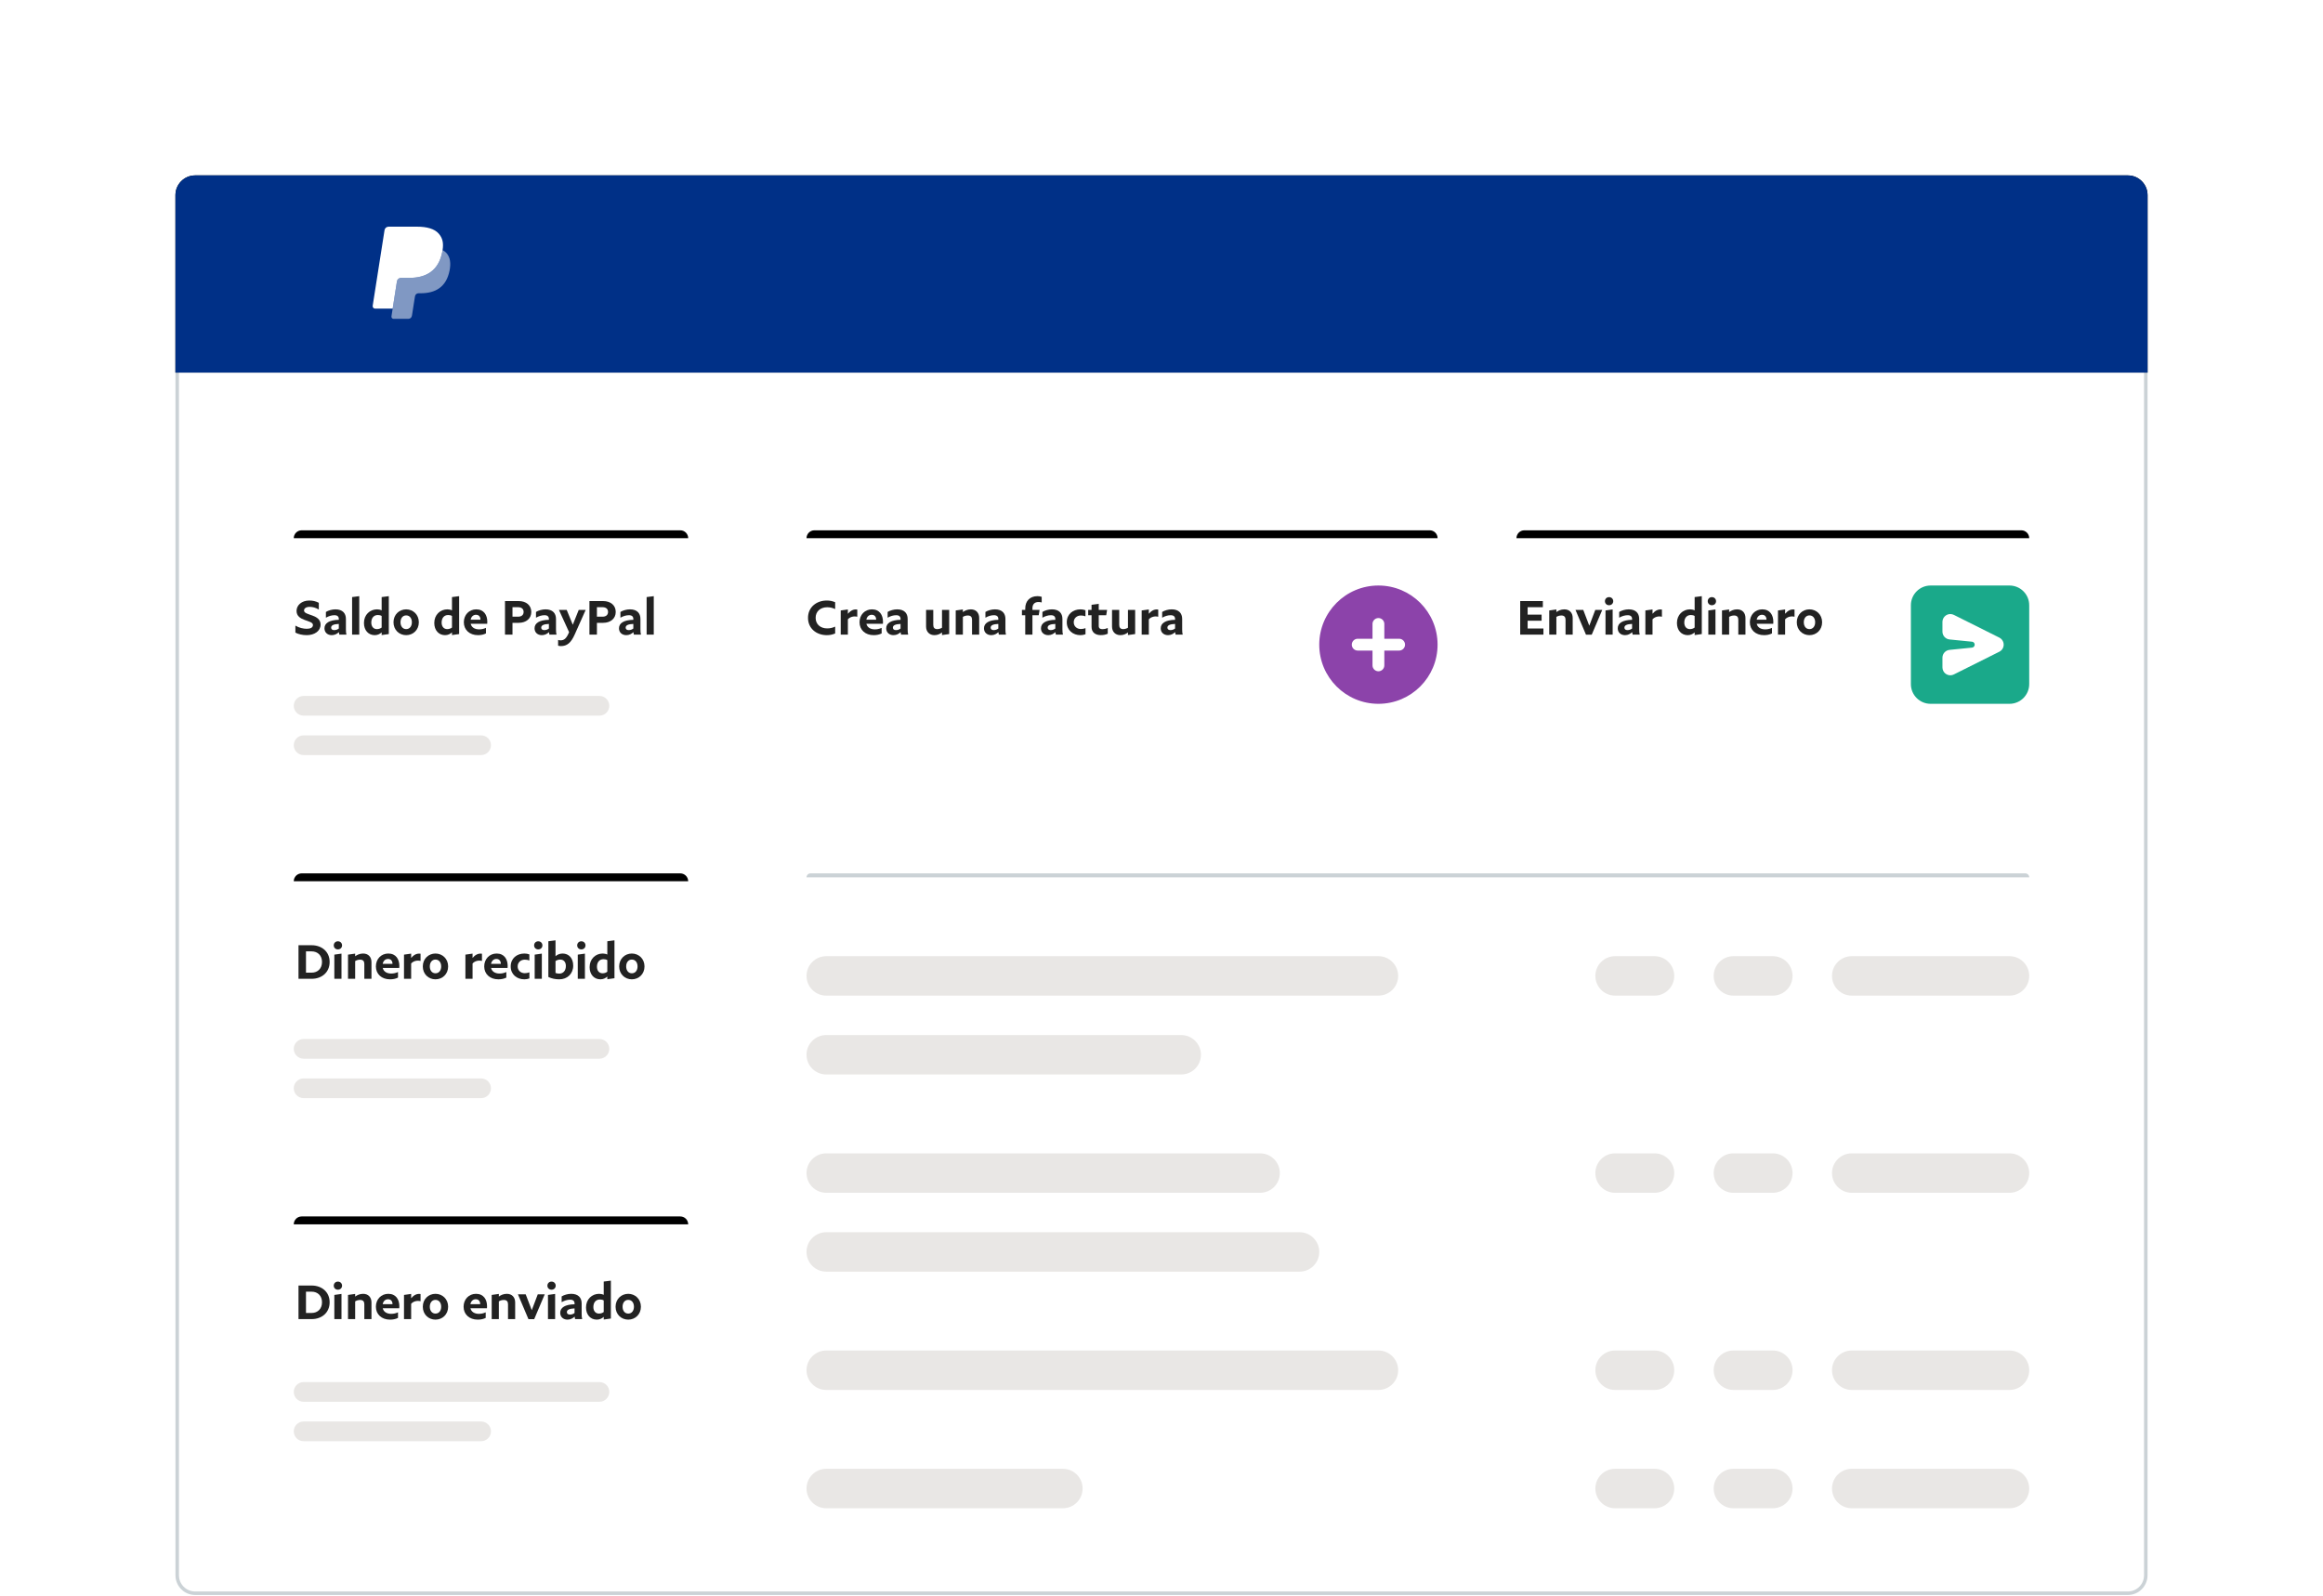 <svg width="662" height="455" viewBox="0 0 662 455" fill="none" xmlns="http://www.w3.org/2000/svg">
<path d="M55.62 50.5H606.38C609.208 50.5 611.5 52.792 611.5 55.62V449.02C611.5 451.848 609.208 454.14 606.38 454.14H55.62C52.792 454.14 50.5 451.848 50.5 449.02V55.62C50.5 52.792 52.792 50.5 55.62 50.5Z" fill="white" stroke="#CBD2D6"/>
<path fill-rule="evenodd" clip-rule="evenodd" d="M392.821 384.952H235.461C232.357 384.952 229.841 387.468 229.841 390.572C229.841 393.676 232.357 396.192 235.461 396.192H392.821C395.925 396.192 398.441 393.676 398.441 390.572C398.441 387.468 395.925 384.952 392.821 384.952ZM527.699 384.952H572.659C575.763 384.952 578.279 387.468 578.279 390.572C578.279 393.676 575.763 396.192 572.659 396.192H527.699C524.596 396.192 522.079 393.676 522.079 390.572C522.079 387.468 524.596 384.952 527.699 384.952ZM302.899 418.672H235.459C232.355 418.672 229.839 421.188 229.839 424.292C229.839 427.396 232.355 429.912 235.459 429.912H302.899C306.003 429.912 308.519 427.396 308.519 424.292C308.519 421.188 306.003 418.672 302.899 418.672ZM460.26 418.672H471.5C474.604 418.672 477.12 421.188 477.12 424.292C477.12 427.396 474.604 429.912 471.5 429.912H460.26C457.156 429.912 454.64 427.396 454.64 424.292C454.64 421.188 457.156 418.672 460.26 418.672ZM505.216 418.672H493.976C490.873 418.672 488.356 421.188 488.356 424.292C488.356 427.396 490.873 429.912 493.976 429.912H505.216C508.32 429.912 510.836 427.396 510.836 424.292C510.836 421.188 508.32 418.672 505.216 418.672ZM572.659 418.672H527.699C524.596 418.672 522.079 421.188 522.079 424.292C522.079 427.396 524.596 429.912 527.699 429.912H572.659C575.763 429.912 578.279 427.396 578.279 424.292C578.279 421.188 575.763 418.672 572.659 418.672ZM505.216 384.952H493.976C490.873 384.952 488.356 387.468 488.356 390.572C488.356 393.676 490.873 396.192 493.976 396.192H505.216C508.32 396.192 510.836 393.676 510.836 390.572C510.836 387.468 508.32 384.952 505.216 384.952ZM460.26 384.952H471.5C474.604 384.952 477.12 387.468 477.12 390.572C477.12 393.676 474.604 396.192 471.5 396.192H460.26C457.156 396.192 454.64 393.676 454.64 390.572C454.64 387.468 457.156 384.952 460.26 384.952Z" fill="#E9E7E5"/>
<path fill-rule="evenodd" clip-rule="evenodd" d="M359.101 328.752H235.461C232.357 328.752 229.841 331.268 229.841 334.372C229.841 337.476 232.357 339.992 235.461 339.992H359.101C362.205 339.992 364.721 337.476 364.721 334.372C364.721 331.268 362.205 328.752 359.101 328.752ZM527.699 328.752H572.659C575.763 328.752 578.279 331.268 578.279 334.372C578.279 337.476 575.763 339.992 572.659 339.992H527.699C524.596 339.992 522.079 337.476 522.079 334.372C522.079 331.268 524.596 328.752 527.699 328.752ZM235.459 351.232H370.339C373.443 351.232 375.959 353.748 375.959 356.852C375.959 359.956 373.443 362.472 370.339 362.472H235.459C232.355 362.472 229.839 359.956 229.839 356.852C229.839 353.748 232.355 351.232 235.459 351.232ZM505.216 328.752H493.976C490.873 328.752 488.356 331.268 488.356 334.372C488.356 337.476 490.873 339.992 493.976 339.992H505.216C508.32 339.992 510.836 337.476 510.836 334.372C510.836 331.268 508.32 328.752 505.216 328.752ZM460.26 328.752H471.5C474.604 328.752 477.12 331.268 477.12 334.372C477.12 337.476 474.604 339.992 471.5 339.992H460.26C457.156 339.992 454.64 337.476 454.64 334.372C454.64 331.268 457.156 328.752 460.26 328.752Z" fill="#E9E7E5"/>
<path fill-rule="evenodd" clip-rule="evenodd" d="M527.699 272.552H572.659C575.763 272.552 578.279 275.068 578.279 278.172C578.279 281.276 575.763 283.792 572.659 283.792H527.699C524.596 283.792 522.079 281.276 522.079 278.172C522.079 275.068 524.596 272.552 527.699 272.552ZM235.459 295.032H336.619C339.723 295.032 342.239 297.548 342.239 300.652C342.239 303.756 339.723 306.272 336.619 306.272H235.459C232.355 306.272 229.839 303.756 229.839 300.652C229.839 297.548 232.355 295.032 235.459 295.032ZM505.216 272.552H493.976C490.873 272.552 488.356 275.068 488.356 278.172C488.356 281.276 490.873 283.792 493.976 283.792H505.216C508.32 283.792 510.836 281.276 510.836 278.172C510.836 275.068 508.32 272.552 505.216 272.552ZM460.26 272.552H471.5C474.604 272.552 477.12 275.068 477.12 278.172C477.12 281.276 474.604 283.792 471.5 283.792H460.26C457.156 283.792 454.64 281.276 454.64 278.172C454.64 275.068 457.156 272.552 460.26 272.552ZM392.821 272.552H235.461C232.357 272.552 229.841 275.068 229.841 278.172C229.841 281.276 232.357 283.792 235.461 283.792H392.821C395.925 283.792 398.441 281.276 398.441 278.172C398.441 275.068 395.925 272.552 392.821 272.552Z" fill="#E9E7E5"/>
<path d="M230.966 248.948H577.159C577.779 248.948 578.283 249.451 578.283 250.072H229.842C229.842 249.451 230.346 248.948 230.966 248.948Z" fill="#CBD2D6"/>
<path fill-rule="evenodd" clip-rule="evenodd" d="M550.177 166.896H572.657C575.761 166.896 578.277 169.412 578.277 172.516V194.996C578.277 198.1 575.761 200.616 572.657 200.616H550.177C547.073 200.616 544.557 198.1 544.557 194.996V172.516C544.557 169.412 547.073 166.896 550.177 166.896Z" fill="#1AA98A"/>
<path fill-rule="evenodd" clip-rule="evenodd" d="M556.804 175.267L569.761 181.745C570.872 182.301 571.322 183.651 570.767 184.761C570.549 185.196 570.196 185.549 569.761 185.767L556.804 192.245C555.694 192.801 554.343 192.35 553.788 191.24C553.632 190.928 553.551 190.584 553.551 190.235V187.476C553.551 186.321 554.426 185.354 555.575 185.24L561.981 184.599C562.446 184.552 562.786 184.137 562.739 183.672C562.699 183.27 562.382 182.953 561.981 182.913L555.575 182.272C554.426 182.157 553.551 181.19 553.551 180.036V177.277C553.551 176.036 554.557 175.029 555.799 175.029C556.148 175.029 556.492 175.111 556.804 175.267Z" fill="white"/>
<path d="M433.223 180.896H439.84V179.146H435.342V176.931H439.321V175.195H435.342V173.076H439.676V171.326H433.223V180.896Z" fill="#222222"/>
<path d="M441.495 174.005V180.896H443.532V175.837C443.956 175.591 444.393 175.441 444.967 175.441C445.788 175.441 446.143 175.892 446.143 176.644V180.896H448.18V176.138C448.18 174.689 447.292 173.691 445.801 173.691C444.79 173.691 443.997 174.115 443.532 174.47V173.718L441.495 174.005Z" fill="#222222"/>
<path d="M453.608 180.91L456.602 173.841H454.62L452.911 178.353L451.188 173.841H448.973L451.967 180.91H453.608Z" fill="#222222"/>
<path d="M457.368 171.367C457.368 172.009 457.846 172.515 458.544 172.515C459.255 172.515 459.733 172.009 459.733 171.367C459.733 170.724 459.255 170.205 458.544 170.205C457.846 170.205 457.368 170.724 457.368 171.367ZM457.532 180.896H459.569V173.718L457.532 174.005V180.896Z" fill="#222222"/>
<path d="M463.78 179.611C463.274 179.611 462.919 179.365 462.919 178.914C462.919 178.189 463.725 177.902 465.106 177.847V179.16C464.71 179.447 464.313 179.611 463.78 179.611ZM467.28 180.896C467.171 180.458 467.13 180.076 467.13 179.392V176.412C467.13 174.798 466.159 173.691 464.149 173.691C463.165 173.691 462.112 174.005 461.428 174.429V176.07C462.18 175.632 463.042 175.359 463.848 175.359C464.71 175.359 465.106 175.755 465.106 176.425V176.671C462.44 176.726 461.018 177.587 461.018 179.105C461.018 180.267 461.88 181.046 463.096 181.046C463.958 181.046 464.628 180.664 465.12 180.185L465.256 180.896H467.28Z" fill="#222222"/>
<path d="M470.93 180.896V176.535C471.518 175.865 472.557 175.537 473.61 175.796V173.746C472.38 173.568 471.587 174.197 470.93 174.949V173.718L468.893 174.005V180.896H470.93Z" fill="#222222"/>
<path d="M482.934 178.873C482.633 179.119 482.155 179.324 481.581 179.324C480.596 179.324 479.981 178.572 479.981 177.464C479.981 176.125 480.719 175.304 481.854 175.304C482.237 175.304 482.647 175.386 482.934 175.578V178.873ZM482.934 181.019L484.971 180.732V169.931L482.934 170.191V173.978C482.551 173.787 482.059 173.691 481.622 173.691C479.571 173.691 477.889 175.236 477.889 177.574C477.889 179.638 479.133 181.046 480.965 181.046C481.854 181.046 482.51 180.65 482.934 180.253V181.019Z" fill="#222222"/>
<path d="M486.667 171.367C486.667 172.009 487.145 172.515 487.842 172.515C488.553 172.515 489.032 172.009 489.032 171.367C489.032 170.724 488.553 170.205 487.842 170.205C487.145 170.205 486.667 170.724 486.667 171.367ZM486.831 180.896H488.868V173.718L486.831 174.005V180.896Z" fill="#222222"/>
<path d="M490.727 174.005V180.896H492.764V175.837C493.188 175.591 493.626 175.441 494.2 175.441C495.02 175.441 495.376 175.892 495.376 176.644V180.896H497.413V176.138C497.413 174.689 496.524 173.691 495.034 173.691C494.022 173.691 493.229 174.115 492.764 174.47V173.718L490.727 174.005Z" fill="#222222"/>
<path d="M504.973 180.554V178.968C504.221 179.31 503.606 179.392 503.005 179.392C501.842 179.392 500.872 178.873 500.626 177.806H505.329C505.356 177.615 505.356 177.41 505.356 177.232C505.356 175.304 504.372 173.691 502.212 173.691C500.161 173.691 498.671 175.263 498.671 177.369C498.671 179.542 500.311 181.046 502.69 181.046C503.579 181.046 504.29 180.896 504.973 180.554ZM502.143 175.236C503.005 175.236 503.401 175.878 503.401 176.589V176.644H500.612C500.79 175.728 501.391 175.236 502.143 175.236Z" fill="#222222"/>
<path d="M508.719 180.896V176.535C509.307 175.865 510.346 175.537 511.399 175.796V173.746C510.169 173.568 509.376 174.197 508.719 174.949V173.718L506.682 174.005V180.896H508.719Z" fill="#222222"/>
<path d="M512.042 177.369C512.042 179.57 513.682 181.046 515.651 181.046C517.62 181.046 519.26 179.57 519.26 177.369C519.26 175.181 517.62 173.691 515.651 173.691C513.682 173.691 512.042 175.181 512.042 177.369ZM517.278 177.369C517.278 178.476 516.676 179.324 515.651 179.324C514.639 179.324 514.038 178.476 514.038 177.369C514.038 176.261 514.639 175.414 515.651 175.414C516.676 175.414 517.278 176.261 517.278 177.369Z" fill="#222222"/>
<g filter="url(#filter0_d)">
<path d="M434.405 151.16H576.029C577.271 151.16 578.277 152.167 578.277 153.408H432.157C432.157 152.167 433.164 151.16 434.405 151.16Z" fill="black"/>
</g>
<path d="M392.816 200.616C402.128 200.616 409.676 193.068 409.676 183.756C409.676 174.444 402.128 166.896 392.816 166.896C383.505 166.896 375.956 174.444 375.956 183.756C375.956 193.068 383.505 200.616 392.816 200.616Z" fill="#8C43AA"/>
<path fill-rule="evenodd" clip-rule="evenodd" d="M392.816 176.169C393.748 176.169 394.502 176.924 394.502 177.855V182.07H398.717C399.649 182.07 400.403 182.825 400.403 183.756C400.403 184.687 399.649 185.442 398.717 185.442H394.502V189.657C394.502 190.588 393.748 191.343 392.816 191.343C391.885 191.343 391.13 190.588 391.13 189.657V185.442H386.915C385.984 185.442 385.229 184.687 385.229 183.756C385.229 182.825 385.984 182.07 386.915 182.07H391.13V177.855C391.13 176.924 391.885 176.169 392.816 176.169Z" fill="white"/>
<path d="M232.437 176.111C232.437 174.224 233.845 173.089 235.732 173.089C236.525 173.089 237.236 173.253 238.001 173.609V171.654C237.14 171.298 236.429 171.175 235.622 171.175C232.656 171.175 230.263 173.089 230.263 176.111C230.263 179.132 232.656 181.046 235.622 181.046C236.429 181.046 237.14 180.923 238.001 180.568V178.613C237.236 178.968 236.525 179.119 235.732 179.119C233.845 179.119 232.437 177.998 232.437 176.111Z" fill="#222222"/>
<path d="M241.624 180.896V176.535C242.212 175.865 243.251 175.537 244.304 175.796V173.746C243.074 173.568 242.281 174.197 241.624 174.949V173.718L239.587 174.005V180.896H241.624Z" fill="#222222"/>
<path d="M251.249 180.554V178.968C250.497 179.31 249.882 179.392 249.281 179.392C248.119 179.392 247.148 178.873 246.902 177.806H251.605C251.632 177.615 251.632 177.41 251.632 177.232C251.632 175.304 250.648 173.691 248.488 173.691C246.437 173.691 244.947 175.263 244.947 177.369C244.947 179.542 246.587 181.046 248.966 181.046C249.855 181.046 250.566 180.896 251.249 180.554ZM248.419 175.236C249.281 175.236 249.677 175.878 249.677 176.589V176.644H246.888C247.066 175.728 247.667 175.236 248.419 175.236Z" fill="#222222"/>
<path d="M255.31 179.611C254.804 179.611 254.449 179.365 254.449 178.914C254.449 178.189 255.255 177.902 256.636 177.847V179.16C256.24 179.447 255.843 179.611 255.31 179.611ZM258.81 180.896C258.701 180.458 258.66 180.076 258.66 179.392V176.412C258.66 174.798 257.689 173.691 255.679 173.691C254.695 173.691 253.642 174.005 252.958 174.429V176.07C253.71 175.632 254.572 175.359 255.378 175.359C256.24 175.359 256.636 175.755 256.636 176.425V176.671C253.97 176.726 252.548 177.587 252.548 179.105C252.548 180.267 253.41 181.046 254.626 181.046C255.488 181.046 256.158 180.664 256.65 180.185L256.786 180.896H258.81Z" fill="#222222"/>
<path d="M270.499 173.841H268.449V178.927C268.038 179.16 267.628 179.324 267.081 179.324C266.275 179.324 265.96 178.859 265.96 178.107V173.841H263.91V178.599C263.91 180.035 264.826 181.046 266.302 181.046C267.273 181.046 268.011 180.623 268.449 180.267V181.019L270.499 180.732V173.841Z" fill="#222222"/>
<path d="M272.359 174.005V180.896H274.396V175.837C274.82 175.591 275.257 175.441 275.831 175.441C276.652 175.441 277.007 175.892 277.007 176.644V180.896H279.044V176.138C279.044 174.689 278.156 173.691 276.665 173.691C275.654 173.691 274.861 174.115 274.396 174.47V173.718L272.359 174.005Z" fill="#222222"/>
<path d="M283.173 179.611C282.667 179.611 282.312 179.365 282.312 178.914C282.312 178.189 283.119 177.902 284.499 177.847V179.16C284.103 179.447 283.706 179.611 283.173 179.611ZM286.673 180.896C286.564 180.458 286.523 180.076 286.523 179.392V176.412C286.523 174.798 285.552 173.691 283.542 173.691C282.558 173.691 281.505 174.005 280.822 174.429V176.07C281.574 175.632 282.435 175.359 283.242 175.359C284.103 175.359 284.499 175.755 284.499 176.425V176.671C281.833 176.726 280.411 177.587 280.411 179.105C280.411 180.267 281.273 181.046 282.49 181.046C283.351 181.046 284.021 180.664 284.513 180.185L284.65 180.896H286.673Z" fill="#222222"/>
<path d="M294.22 175.373H296.011L296.257 173.841H294.22V173.39C294.22 172.255 294.822 171.599 295.943 171.599C296.271 171.599 296.49 171.626 296.859 171.722V170.123C296.435 169.986 296.066 169.931 295.642 169.931C293.468 169.931 292.169 171.353 292.169 173.445V173.841H291.226V175.373H292.169V180.896H294.22V175.373Z" fill="#222222"/>
<path d="M299.415 179.611C298.91 179.611 298.554 179.365 298.554 178.914C298.554 178.189 299.361 177.902 300.742 177.847V179.16C300.345 179.447 299.949 179.611 299.415 179.611ZM302.915 180.896C302.806 180.458 302.765 180.076 302.765 179.392V176.412C302.765 174.798 301.794 173.691 299.785 173.691C298.8 173.691 297.747 174.005 297.064 174.429V176.07C297.816 175.632 298.677 175.359 299.484 175.359C300.345 175.359 300.742 175.755 300.742 176.425V176.671C298.076 176.726 296.654 177.587 296.654 179.105C296.654 180.267 297.515 181.046 298.732 181.046C299.593 181.046 300.263 180.664 300.755 180.185L300.892 180.896H302.915Z" fill="#222222"/>
<path d="M304.009 177.369C304.009 179.638 305.745 181.046 307.906 181.046C308.398 181.046 308.904 180.951 309.341 180.787V179.05C308.904 179.201 308.535 179.296 308.015 179.296C306.949 179.296 305.992 178.585 305.992 177.369C305.992 176.152 306.949 175.441 308.015 175.441C308.535 175.441 308.876 175.509 309.328 175.673V173.937C308.876 173.773 308.398 173.691 307.906 173.691C305.745 173.691 304.009 175.085 304.009 177.369Z" fill="#222222"/>
<path d="M310.107 173.841V175.373H311.064V178.667C311.064 180.322 312.24 181.033 313.675 181.033C314.468 181.033 315.083 180.91 315.685 180.636V178.996C315.056 179.269 314.66 179.337 314.072 179.337C313.511 179.337 313.115 179.064 313.115 178.421V175.373H315.247L315.494 173.841H313.115V172.105L311.064 172.378V173.841H310.107Z" fill="#222222"/>
<path d="M323.492 173.841H321.441V178.927C321.031 179.16 320.62 179.324 320.074 179.324C319.267 179.324 318.953 178.859 318.953 178.107V173.841H316.902V178.599C316.902 180.035 317.818 181.046 319.294 181.046C320.265 181.046 321.003 180.623 321.441 180.267V181.019L323.492 180.732V173.841Z" fill="#222222"/>
<path d="M327.388 180.896V176.535C327.976 175.865 329.015 175.537 330.068 175.796V173.746C328.837 173.568 328.044 174.197 327.388 174.949V173.718L325.351 174.005V180.896H327.388Z" fill="#222222"/>
<path d="M333.54 179.611C333.035 179.611 332.679 179.365 332.679 178.914C332.679 178.189 333.486 177.902 334.867 177.847V179.16C334.47 179.447 334.074 179.611 333.54 179.611ZM337.04 180.896C336.931 180.458 336.89 180.076 336.89 179.392V176.412C336.89 174.798 335.919 173.691 333.91 173.691C332.925 173.691 331.872 174.005 331.189 174.429V176.07C331.941 175.632 332.802 175.359 333.609 175.359C334.47 175.359 334.867 175.755 334.867 176.425V176.671C332.201 176.726 330.779 177.587 330.779 179.105C330.779 180.267 331.64 181.046 332.857 181.046C333.718 181.046 334.388 180.664 334.88 180.185L335.017 180.896H337.04Z" fill="#222222"/>
<g filter="url(#filter1_d)">
<path d="M232.089 151.16H407.433C408.675 151.16 409.681 152.167 409.681 153.408H229.841C229.841 152.167 230.847 151.16 232.089 151.16Z" fill="black"/>
</g>
<path fill-rule="evenodd" clip-rule="evenodd" d="M137.105 405.184C138.657 405.184 139.915 406.442 139.915 407.994C139.915 409.546 138.657 410.804 137.105 410.804H86.525C84.973 410.804 83.715 409.546 83.715 407.994C83.715 406.442 84.973 405.184 86.525 405.184H137.105ZM170.825 393.944C172.377 393.944 173.635 395.202 173.635 396.754C173.635 398.306 172.377 399.564 170.825 399.564H86.525C84.973 399.564 83.715 398.306 83.715 396.754C83.715 395.202 84.973 393.944 86.525 393.944H170.825Z" fill="#E9E7E5"/>
<path d="M85.066 376H88.826C91.656 376 93.939 374.195 93.939 371.201C93.939 368.234 91.656 366.429 88.826 366.429H85.066V376ZM87.199 374.25V368.179H88.799C90.562 368.179 91.766 369.369 91.766 371.201C91.766 373.046 90.562 374.25 88.799 374.25H87.199Z" fill="#222222"/>
<path d="M95.115 366.47C95.115 367.113 95.594 367.619 96.291 367.619C97.002 367.619 97.481 367.113 97.481 366.47C97.481 365.828 97.002 365.308 96.291 365.308C95.594 365.308 95.115 365.828 95.115 366.47ZM95.279 376H97.316V368.822L95.279 369.109V376Z" fill="#222222"/>
<path d="M99.176 369.109V376H101.213V370.941C101.637 370.695 102.074 370.544 102.648 370.544C103.469 370.544 103.824 370.996 103.824 371.748V376H105.861V371.242C105.861 369.792 104.973 368.794 103.482 368.794C102.471 368.794 101.678 369.218 101.213 369.574V368.822L99.176 369.109Z" fill="#222222"/>
<path d="M113.422 375.658V374.072C112.67 374.414 112.055 374.496 111.453 374.496C110.291 374.496 109.32 373.976 109.074 372.91H113.777C113.805 372.718 113.805 372.513 113.805 372.335C113.805 370.408 112.82 368.794 110.66 368.794C108.609 368.794 107.119 370.367 107.119 372.472C107.119 374.646 108.76 376.15 111.139 376.15C112.027 376.15 112.738 376 113.422 375.658ZM110.592 370.339C111.453 370.339 111.85 370.982 111.85 371.693V371.748H109.061C109.238 370.832 109.84 370.339 110.592 370.339Z" fill="#222222"/>
<path d="M117.168 376V371.638C117.756 370.968 118.795 370.64 119.848 370.9V368.849C118.617 368.671 117.824 369.3 117.168 370.052V368.822L115.131 369.109V376H117.168Z" fill="#222222"/>
<path d="M120.49 372.472C120.49 374.673 122.131 376.15 124.1 376.15C126.068 376.15 127.709 374.673 127.709 372.472C127.709 370.285 126.068 368.794 124.1 368.794C122.131 368.794 120.49 370.285 120.49 372.472ZM125.727 372.472C125.727 373.58 125.125 374.427 124.1 374.427C123.088 374.427 122.486 373.58 122.486 372.472C122.486 371.365 123.088 370.517 124.1 370.517C125.125 370.517 125.727 371.365 125.727 372.472Z" fill="#222222"/>
<path d="M138.414 375.658V374.072C137.662 374.414 137.047 374.496 136.445 374.496C135.283 374.496 134.312 373.976 134.066 372.91H138.77C138.797 372.718 138.797 372.513 138.797 372.335C138.797 370.408 137.812 368.794 135.652 368.794C133.602 368.794 132.111 370.367 132.111 372.472C132.111 374.646 133.752 376.15 136.131 376.15C137.02 376.15 137.73 376 138.414 375.658ZM135.584 370.339C136.445 370.339 136.842 370.982 136.842 371.693V371.748H134.053C134.23 370.832 134.832 370.339 135.584 370.339Z" fill="#222222"/>
<path d="M140.123 369.109V376H142.16V370.941C142.584 370.695 143.021 370.544 143.596 370.544C144.416 370.544 144.771 370.996 144.771 371.748V376H146.809V371.242C146.809 369.792 145.92 368.794 144.43 368.794C143.418 368.794 142.625 369.218 142.16 369.574V368.822L140.123 369.109Z" fill="#222222"/>
<path d="M152.236 376.013L155.23 368.945H153.248L151.539 373.457L149.816 368.945H147.602L150.596 376.013H152.236Z" fill="#222222"/>
<path d="M155.996 366.47C155.996 367.113 156.475 367.619 157.172 367.619C157.883 367.619 158.361 367.113 158.361 366.47C158.361 365.828 157.883 365.308 157.172 365.308C156.475 365.308 155.996 365.828 155.996 366.47ZM156.16 376H158.197V368.822L156.16 369.109V376Z" fill="#222222"/>
<path d="M162.408 374.714C161.902 374.714 161.547 374.468 161.547 374.017C161.547 373.292 162.354 373.005 163.734 372.951V374.263C163.338 374.55 162.941 374.714 162.408 374.714ZM165.908 376C165.799 375.562 165.758 375.179 165.758 374.496V371.515C165.758 369.902 164.787 368.794 162.777 368.794C161.793 368.794 160.74 369.109 160.057 369.533V371.173C160.809 370.736 161.67 370.462 162.477 370.462C163.338 370.462 163.734 370.859 163.734 371.529V371.775C161.068 371.83 159.646 372.691 159.646 374.208C159.646 375.371 160.508 376.15 161.725 376.15C162.586 376.15 163.256 375.767 163.748 375.289L163.885 376H165.908Z" fill="#222222"/>
<path d="M172.047 373.976C171.746 374.222 171.268 374.427 170.693 374.427C169.709 374.427 169.094 373.675 169.094 372.568C169.094 371.228 169.832 370.408 170.967 370.408C171.35 370.408 171.76 370.49 172.047 370.681V373.976ZM172.047 376.123L174.084 375.835V365.035L172.047 365.294V369.082C171.664 368.89 171.172 368.794 170.734 368.794C168.684 368.794 167.002 370.339 167.002 372.677C167.002 374.742 168.246 376.15 170.078 376.15C170.967 376.15 171.623 375.753 172.047 375.357V376.123Z" fill="#222222"/>
<path d="M175.424 372.472C175.424 374.673 177.064 376.15 179.033 376.15C181.002 376.15 182.643 374.673 182.643 372.472C182.643 370.285 181.002 368.794 179.033 368.794C177.064 368.794 175.424 370.285 175.424 372.472ZM180.66 372.472C180.66 373.58 180.059 374.427 179.033 374.427C178.021 374.427 177.42 373.58 177.42 372.472C177.42 371.365 178.021 370.517 179.033 370.517C180.059 370.517 180.66 371.365 180.66 372.472Z" fill="#222222"/>
<g filter="url(#filter2_d)">
<path d="M85.964 346.736H193.868C195.109 346.736 196.116 347.743 196.116 348.984H83.716C83.716 347.743 84.722 346.736 85.964 346.736Z" fill="black"/>
</g>
<path fill-rule="evenodd" clip-rule="evenodd" d="M137.105 307.396C138.657 307.396 139.915 308.654 139.915 310.206C139.915 311.758 138.657 313.016 137.105 313.016H86.525C84.973 313.016 83.715 311.758 83.715 310.206C83.715 308.654 84.973 307.396 86.525 307.396H137.105ZM170.825 296.156C172.377 296.156 173.635 297.414 173.635 298.966C173.635 300.518 172.377 301.776 170.825 301.776H86.525C84.973 301.776 83.715 300.518 83.715 298.966C83.715 297.414 84.973 296.156 86.525 296.156H170.825Z" fill="#E9E7E5"/>
<path d="M85.066 279H88.826C91.656 279 93.939 277.195 93.939 274.201C93.939 271.234 91.656 269.43 88.826 269.43H85.066V279ZM87.199 277.25V271.18H88.799C90.562 271.18 91.766 272.369 91.766 274.201C91.766 276.047 90.562 277.25 88.799 277.25H87.199Z" fill="#222222"/>
<path d="M95.115 269.471C95.115 270.113 95.594 270.619 96.291 270.619C97.002 270.619 97.481 270.113 97.481 269.471C97.481 268.828 97.002 268.309 96.291 268.309C95.594 268.309 95.115 268.828 95.115 269.471ZM95.279 279H97.316V271.822L95.279 272.109V279Z" fill="#222222"/>
<path d="M99.176 272.109V279H101.213V273.941C101.637 273.695 102.074 273.545 102.648 273.545C103.469 273.545 103.824 273.996 103.824 274.748V279H105.861V274.242C105.861 272.793 104.973 271.795 103.482 271.795C102.471 271.795 101.678 272.219 101.213 272.574V271.822L99.176 272.109Z" fill="#222222"/>
<path d="M113.422 278.658V277.072C112.67 277.414 112.055 277.496 111.453 277.496C110.291 277.496 109.32 276.977 109.074 275.91H113.777C113.805 275.719 113.805 275.514 113.805 275.336C113.805 273.408 112.82 271.795 110.66 271.795C108.609 271.795 107.119 273.367 107.119 275.473C107.119 277.646 108.76 279.15 111.139 279.15C112.027 279.15 112.738 279 113.422 278.658ZM110.592 273.34C111.453 273.34 111.85 273.982 111.85 274.693V274.748H109.061C109.238 273.832 109.84 273.34 110.592 273.34Z" fill="#222222"/>
<path d="M117.168 279V274.639C117.756 273.969 118.795 273.641 119.848 273.9V271.85C118.617 271.672 117.824 272.301 117.168 273.053V271.822L115.131 272.109V279H117.168Z" fill="#222222"/>
<path d="M120.49 275.473C120.49 277.674 122.131 279.15 124.1 279.15C126.068 279.15 127.709 277.674 127.709 275.473C127.709 273.285 126.068 271.795 124.1 271.795C122.131 271.795 120.49 273.285 120.49 275.473ZM125.727 275.473C125.727 276.58 125.125 277.428 124.1 277.428C123.088 277.428 122.486 276.58 122.486 275.473C122.486 274.365 123.088 273.518 124.1 273.518C125.125 273.518 125.727 274.365 125.727 275.473Z" fill="#222222"/>
<path d="M134.668 279V274.639C135.256 273.969 136.295 273.641 137.348 273.9V271.85C136.117 271.672 135.324 272.301 134.668 273.053V271.822L132.631 272.109V279H134.668Z" fill="#222222"/>
<path d="M144.293 278.658V277.072C143.541 277.414 142.926 277.496 142.324 277.496C141.162 277.496 140.191 276.977 139.945 275.91H144.648C144.676 275.719 144.676 275.514 144.676 275.336C144.676 273.408 143.691 271.795 141.531 271.795C139.48 271.795 137.99 273.367 137.99 275.473C137.99 277.646 139.631 279.15 142.01 279.15C142.898 279.15 143.609 279 144.293 278.658ZM141.463 273.34C142.324 273.34 142.721 273.982 142.721 274.693V274.748H139.932C140.109 273.832 140.711 273.34 141.463 273.34Z" fill="#222222"/>
<path d="M145.537 275.473C145.537 277.742 147.273 279.15 149.434 279.15C149.926 279.15 150.432 279.055 150.869 278.891V277.154C150.432 277.305 150.062 277.4 149.543 277.4C148.477 277.4 147.52 276.689 147.52 275.473C147.52 274.256 148.477 273.545 149.543 273.545C150.062 273.545 150.404 273.613 150.855 273.777V272.041C150.404 271.877 149.926 271.795 149.434 271.795C147.273 271.795 145.537 273.189 145.537 275.473Z" fill="#222222"/>
<path d="M152.209 269.471C152.209 270.113 152.688 270.619 153.385 270.619C154.096 270.619 154.574 270.113 154.574 269.471C154.574 268.828 154.096 268.309 153.385 268.309C152.688 268.309 152.209 268.828 152.209 269.471ZM152.373 279H154.41V271.822L152.373 272.109V279Z" fill="#222222"/>
<path d="M156.27 278.48C157.254 278.945 158.266 279.15 159.387 279.15C161.67 279.15 163.352 277.564 163.352 275.24C163.352 273.176 162.148 271.795 160.316 271.795C159.428 271.795 158.717 272.178 158.307 272.574V268.035L156.27 268.295V278.48ZM158.307 273.941C158.607 273.709 159.141 273.518 159.66 273.518C160.686 273.518 161.26 274.27 161.26 275.35C161.26 276.689 160.494 277.523 159.359 277.523C158.99 277.523 158.607 277.455 158.307 277.332V273.941Z" fill="#222222"/>
<path d="M164.486 269.471C164.486 270.113 164.965 270.619 165.662 270.619C166.373 270.619 166.852 270.113 166.852 269.471C166.852 268.828 166.373 268.309 165.662 268.309C164.965 268.309 164.486 268.828 164.486 269.471ZM164.65 279H166.688V271.822L164.65 272.109V279Z" fill="#222222"/>
<path d="M173.072 276.977C172.771 277.223 172.293 277.428 171.719 277.428C170.734 277.428 170.119 276.676 170.119 275.568C170.119 274.229 170.857 273.408 171.992 273.408C172.375 273.408 172.785 273.49 173.072 273.682V276.977ZM173.072 279.123L175.109 278.836V268.035L173.072 268.295V272.082C172.689 271.891 172.197 271.795 171.76 271.795C169.709 271.795 168.027 273.34 168.027 275.678C168.027 277.742 169.271 279.15 171.104 279.15C171.992 279.15 172.648 278.754 173.072 278.357V279.123Z" fill="#222222"/>
<path d="M176.449 275.473C176.449 277.674 178.09 279.15 180.059 279.15C182.027 279.15 183.668 277.674 183.668 275.473C183.668 273.285 182.027 271.795 180.059 271.795C178.09 271.795 176.449 273.285 176.449 275.473ZM181.686 275.473C181.686 276.58 181.084 277.428 180.059 277.428C179.047 277.428 178.445 276.58 178.445 275.473C178.445 274.365 179.047 273.518 180.059 273.518C181.084 273.518 181.686 274.365 181.686 275.473Z" fill="#222222"/>
<g filter="url(#filter3_d)">
<path d="M85.964 248.948H193.868C195.109 248.948 196.116 249.955 196.116 251.196H83.716C83.716 249.955 84.722 248.948 85.964 248.948Z" fill="black"/>
</g>
<path fill-rule="evenodd" clip-rule="evenodd" d="M137.106 209.608C138.657 209.608 139.916 210.866 139.916 212.418C139.916 213.97 138.657 215.228 137.106 215.228H86.526C84.974 215.228 83.716 213.97 83.716 212.418C83.716 210.866 84.974 209.608 86.526 209.608H137.106ZM170.826 198.368C172.377 198.368 173.636 199.626 173.636 201.178C173.636 202.73 172.377 203.988 170.826 203.988H86.526C84.974 203.988 83.716 202.73 83.716 201.178C83.716 199.626 84.974 198.368 86.526 198.368H170.826Z" fill="#E9E7E5"/>
<path d="M84.18 180.322C85.042 180.787 86.245 181.046 87.407 181.046C89.622 181.046 91.358 179.871 91.358 178.039C91.358 175.003 86.641 175.509 86.641 174.019C86.641 173.404 87.243 172.98 88.255 172.98C89.089 172.98 89.977 173.212 90.852 173.746V171.818C89.95 171.353 89.102 171.175 88.132 171.175C85.985 171.175 84.508 172.501 84.508 174.128C84.508 177.191 89.184 176.644 89.184 178.148C89.184 178.927 88.419 179.228 87.393 179.228C86.464 179.228 85.247 178.968 84.18 178.326V180.322Z" fill="#222222"/>
<path d="M95.227 179.611C94.721 179.611 94.366 179.365 94.366 178.914C94.366 178.189 95.173 177.902 96.553 177.847V179.16C96.157 179.447 95.76 179.611 95.227 179.611ZM98.727 180.896C98.618 180.458 98.577 180.076 98.577 179.392V176.412C98.577 174.798 97.606 173.691 95.596 173.691C94.612 173.691 93.559 174.005 92.876 174.429V176.07C93.628 175.632 94.489 175.359 95.296 175.359C96.157 175.359 96.553 175.755 96.553 176.425V176.671C93.888 176.726 92.466 177.587 92.466 179.105C92.466 180.267 93.327 181.046 94.544 181.046C95.405 181.046 96.075 180.664 96.567 180.185L96.704 180.896H98.727Z" fill="#222222"/>
<path d="M100.341 180.896H102.378V169.931L100.341 170.191V180.896Z" fill="#222222"/>
<path d="M108.762 178.873C108.462 179.119 107.983 179.324 107.409 179.324C106.425 179.324 105.809 178.572 105.809 177.464C105.809 176.125 106.548 175.304 107.682 175.304C108.065 175.304 108.475 175.386 108.762 175.578V178.873ZM108.762 181.019L110.8 180.732V169.931L108.762 170.191V173.978C108.38 173.787 107.887 173.691 107.45 173.691C105.399 173.691 103.718 175.236 103.718 177.574C103.718 179.638 104.962 181.046 106.794 181.046C107.682 181.046 108.339 180.65 108.762 180.253V181.019Z" fill="#222222"/>
<path d="M112.139 177.369C112.139 179.57 113.78 181.046 115.749 181.046C117.718 181.046 119.358 179.57 119.358 177.369C119.358 175.181 117.718 173.691 115.749 173.691C113.78 173.691 112.139 175.181 112.139 177.369ZM117.376 177.369C117.376 178.476 116.774 179.324 115.749 179.324C114.737 179.324 114.135 178.476 114.135 177.369C114.135 176.261 114.737 175.414 115.749 175.414C116.774 175.414 117.376 176.261 117.376 177.369Z" fill="#222222"/>
<path d="M128.805 178.873C128.505 179.119 128.026 179.324 127.452 179.324C126.468 179.324 125.852 178.572 125.852 177.464C125.852 176.125 126.591 175.304 127.725 175.304C128.108 175.304 128.518 175.386 128.805 175.578V178.873ZM128.805 181.019L130.843 180.732V169.931L128.805 170.191V173.978C128.423 173.787 127.93 173.691 127.493 173.691C125.442 173.691 123.76 175.236 123.76 177.574C123.76 179.638 125.005 181.046 126.837 181.046C127.725 181.046 128.382 180.65 128.805 180.253V181.019Z" fill="#222222"/>
<path d="M138.485 180.554V178.968C137.733 179.31 137.118 179.392 136.516 179.392C135.354 179.392 134.384 178.873 134.137 177.806H138.841C138.868 177.615 138.868 177.41 138.868 177.232C138.868 175.304 137.884 173.691 135.723 173.691C133.673 173.691 132.182 175.263 132.182 177.369C132.182 179.542 133.823 181.046 136.202 181.046C137.091 181.046 137.802 180.896 138.485 180.554ZM135.655 175.236C136.516 175.236 136.913 175.878 136.913 176.589V176.644H134.124C134.302 175.728 134.903 175.236 135.655 175.236Z" fill="#222222"/>
<path d="M147.796 177.533C149.942 177.533 151.405 176.316 151.405 174.429C151.405 172.529 149.942 171.326 147.796 171.326H143.913V180.896H146.046V177.533H147.796ZM149.218 174.429C149.218 175.304 148.602 175.783 147.632 175.783H146.046V173.076H147.632C148.602 173.076 149.218 173.541 149.218 174.429Z" fill="#222222"/>
<path d="M155.096 179.611C154.591 179.611 154.235 179.365 154.235 178.914C154.235 178.189 155.042 177.902 156.423 177.847V179.16C156.026 179.447 155.63 179.611 155.096 179.611ZM158.596 180.896C158.487 180.458 158.446 180.076 158.446 179.392V176.412C158.446 174.798 157.475 173.691 155.466 173.691C154.481 173.691 153.428 174.005 152.745 174.429V176.07C153.497 175.632 154.358 175.359 155.165 175.359C156.026 175.359 156.423 175.755 156.423 176.425V176.671C153.757 176.726 152.335 177.587 152.335 179.105C152.335 180.267 153.196 181.046 154.413 181.046C155.274 181.046 155.944 180.664 156.436 180.185L156.573 180.896H158.596Z" fill="#222222"/>
<path d="M162.178 180.199C161.427 181.962 160.811 182.523 159.731 182.523C159.526 182.523 159.253 182.482 159.048 182.414V184.041C159.225 184.109 159.553 184.164 159.841 184.164C161.536 184.164 162.698 183.302 163.792 180.828L166.909 173.841H164.927L163.231 178.08L161.495 173.841H159.28L162.178 180.199Z" fill="#222222"/>
<path d="M171.858 177.533C174.005 177.533 175.468 176.316 175.468 174.429C175.468 172.529 174.005 171.326 171.858 171.326H167.975V180.896H170.108V177.533H171.858ZM173.28 174.429C173.28 175.304 172.665 175.783 171.694 175.783H170.108V173.076H171.694C172.665 173.076 173.28 173.541 173.28 174.429Z" fill="#222222"/>
<path d="M179.159 179.611C178.653 179.611 178.298 179.365 178.298 178.914C178.298 178.189 179.104 177.902 180.485 177.847V179.16C180.089 179.447 179.692 179.611 179.159 179.611ZM182.659 180.896C182.55 180.458 182.509 180.076 182.509 179.392V176.412C182.509 174.798 181.538 173.691 179.528 173.691C178.544 173.691 177.491 174.005 176.807 174.429V176.07C177.559 175.632 178.421 175.359 179.227 175.359C180.089 175.359 180.485 175.755 180.485 176.425V176.671C177.819 176.726 176.397 177.587 176.397 179.105C176.397 180.267 177.259 181.046 178.475 181.046C179.337 181.046 180.007 180.664 180.499 180.185L180.635 180.896H182.659Z" fill="#222222"/>
<path d="M184.272 180.896H186.309V169.931L184.272 170.191V180.896Z" fill="#222222"/>
<g filter="url(#filter4_d)">
<path d="M85.964 151.16H193.868C195.11 151.16 196.116 152.167 196.116 153.408H83.716C83.716 152.167 84.722 151.16 85.964 151.16Z" fill="black"/>
</g>
<g filter="url(#filter5_d)">
<path d="M55.62 50H606.38C609.484 50 612 52.516 612 55.62V106.2H50V55.62C50 52.516 52.516 50 55.62 50Z" fill="black"/>
</g>
<path d="M55.62 50H606.38C609.484 50 612 52.516 612 55.62V106.2H50V55.62C50 52.516 52.516 50 55.62 50Z" fill="#003087"/>
<path opacity="0.5" fill-rule="evenodd" clip-rule="evenodd" d="M127.28 72.185C126.967 71.826 126.578 71.529 126.124 71.287C126.1 71.443 126.073 71.602 126.042 71.766C124.972 77.295 121.313 79.206 116.64 79.206H114.26C113.689 79.206 113.207 79.625 113.118 80.193L113.157 79.941L111.9 87.971L111.554 90.177C111.496 90.55 111.782 90.886 112.155 90.886H116.376C116.875 90.886 117.3 90.521 117.378 90.024L117.42 89.808L118.215 84.731L118.266 84.451C118.344 83.954 118.769 83.588 119.268 83.588H119.9C123.988 83.588 127.189 81.916 128.125 77.079C128.515 75.057 128.313 73.371 127.28 72.185Z" fill="white"/>
<path fill-rule="evenodd" clip-rule="evenodd" d="M113.12 80.193C113.209 79.625 113.691 79.206 114.262 79.206H116.642C121.315 79.206 124.975 77.295 126.044 71.766C126.075 71.602 126.102 71.443 126.127 71.287C126.445 69.243 126.125 67.853 125.027 66.593C123.818 65.206 121.634 64.612 118.84 64.612H110.73C110.16 64.612 109.673 65.03 109.584 65.598L106.207 87.161C106.141 87.586 106.467 87.971 106.895 87.971H111.902L113.159 79.941L113.12 80.193Z" fill="white"/>
<defs>
<filter id="filter0_d" x="382.157" y="101.16" width="246.12" height="102.248" filterUnits="userSpaceOnUse" color-interpolation-filters="sRGB">
<feFlood flood-opacity="0" result="BackgroundImageFix"/>
<feColorMatrix in="SourceAlpha" type="matrix" values="0 0 0 0 0 0 0 0 0 0 0 0 0 0 0 0 0 0 127 0" result="hardAlpha"/>
<feOffset/>
<feGaussianBlur stdDeviation="25"/>
<feColorMatrix type="matrix" values="0 0 0 0 0 0 0 0 0 0 0 0 0 0 0 0 0 0 0.05 0"/>
<feBlend mode="normal" in2="BackgroundImageFix" result="effect1_dropShadow"/>
<feBlend mode="normal" in="SourceGraphic" in2="effect1_dropShadow" result="shape"/>
</filter>
<filter id="filter1_d" x="179.841" y="101.16" width="279.84" height="102.248" filterUnits="userSpaceOnUse" color-interpolation-filters="sRGB">
<feFlood flood-opacity="0" result="BackgroundImageFix"/>
<feColorMatrix in="SourceAlpha" type="matrix" values="0 0 0 0 0 0 0 0 0 0 0 0 0 0 0 0 0 0 127 0" result="hardAlpha"/>
<feOffset/>
<feGaussianBlur stdDeviation="25"/>
<feColorMatrix type="matrix" values="0 0 0 0 0 0 0 0 0 0 0 0 0 0 0 0 0 0 0.05 0"/>
<feBlend mode="normal" in2="BackgroundImageFix" result="effect1_dropShadow"/>
<feBlend mode="normal" in="SourceGraphic" in2="effect1_dropShadow" result="shape"/>
</filter>
<filter id="filter2_d" x="33.716" y="296.736" width="212.4" height="102.248" filterUnits="userSpaceOnUse" color-interpolation-filters="sRGB">
<feFlood flood-opacity="0" result="BackgroundImageFix"/>
<feColorMatrix in="SourceAlpha" type="matrix" values="0 0 0 0 0 0 0 0 0 0 0 0 0 0 0 0 0 0 127 0" result="hardAlpha"/>
<feOffset/>
<feGaussianBlur stdDeviation="25"/>
<feColorMatrix type="matrix" values="0 0 0 0 0 0 0 0 0 0 0 0 0 0 0 0 0 0 0.05 0"/>
<feBlend mode="normal" in2="BackgroundImageFix" result="effect1_dropShadow"/>
<feBlend mode="normal" in="SourceGraphic" in2="effect1_dropShadow" result="shape"/>
</filter>
<filter id="filter3_d" x="33.716" y="198.948" width="212.4" height="102.248" filterUnits="userSpaceOnUse" color-interpolation-filters="sRGB">
<feFlood flood-opacity="0" result="BackgroundImageFix"/>
<feColorMatrix in="SourceAlpha" type="matrix" values="0 0 0 0 0 0 0 0 0 0 0 0 0 0 0 0 0 0 127 0" result="hardAlpha"/>
<feOffset/>
<feGaussianBlur stdDeviation="25"/>
<feColorMatrix type="matrix" values="0 0 0 0 0 0 0 0 0 0 0 0 0 0 0 0 0 0 0.05 0"/>
<feBlend mode="normal" in2="BackgroundImageFix" result="effect1_dropShadow"/>
<feBlend mode="normal" in="SourceGraphic" in2="effect1_dropShadow" result="shape"/>
</filter>
<filter id="filter4_d" x="33.716" y="101.16" width="212.4" height="102.248" filterUnits="userSpaceOnUse" color-interpolation-filters="sRGB">
<feFlood flood-opacity="0" result="BackgroundImageFix"/>
<feColorMatrix in="SourceAlpha" type="matrix" values="0 0 0 0 0 0 0 0 0 0 0 0 0 0 0 0 0 0 127 0" result="hardAlpha"/>
<feOffset/>
<feGaussianBlur stdDeviation="25"/>
<feColorMatrix type="matrix" values="0 0 0 0 0 0 0 0 0 0 0 0 0 0 0 0 0 0 0.05 0"/>
<feBlend mode="normal" in2="BackgroundImageFix" result="effect1_dropShadow"/>
<feBlend mode="normal" in="SourceGraphic" in2="effect1_dropShadow" result="shape"/>
</filter>
<filter id="filter5_d" x="0" y="0" width="662" height="156.2" filterUnits="userSpaceOnUse" color-interpolation-filters="sRGB">
<feFlood flood-opacity="0" result="BackgroundImageFix"/>
<feColorMatrix in="SourceAlpha" type="matrix" values="0 0 0 0 0 0 0 0 0 0 0 0 0 0 0 0 0 0 127 0" result="hardAlpha"/>
<feOffset/>
<feGaussianBlur stdDeviation="25"/>
<feColorMatrix type="matrix" values="0 0 0 0 0 0 0 0 0 0 0 0 0 0 0 0 0 0 0.05 0"/>
<feBlend mode="normal" in2="BackgroundImageFix" result="effect1_dropShadow"/>
<feBlend mode="normal" in="SourceGraphic" in2="effect1_dropShadow" result="shape"/>
</filter>
</defs>
</svg>
